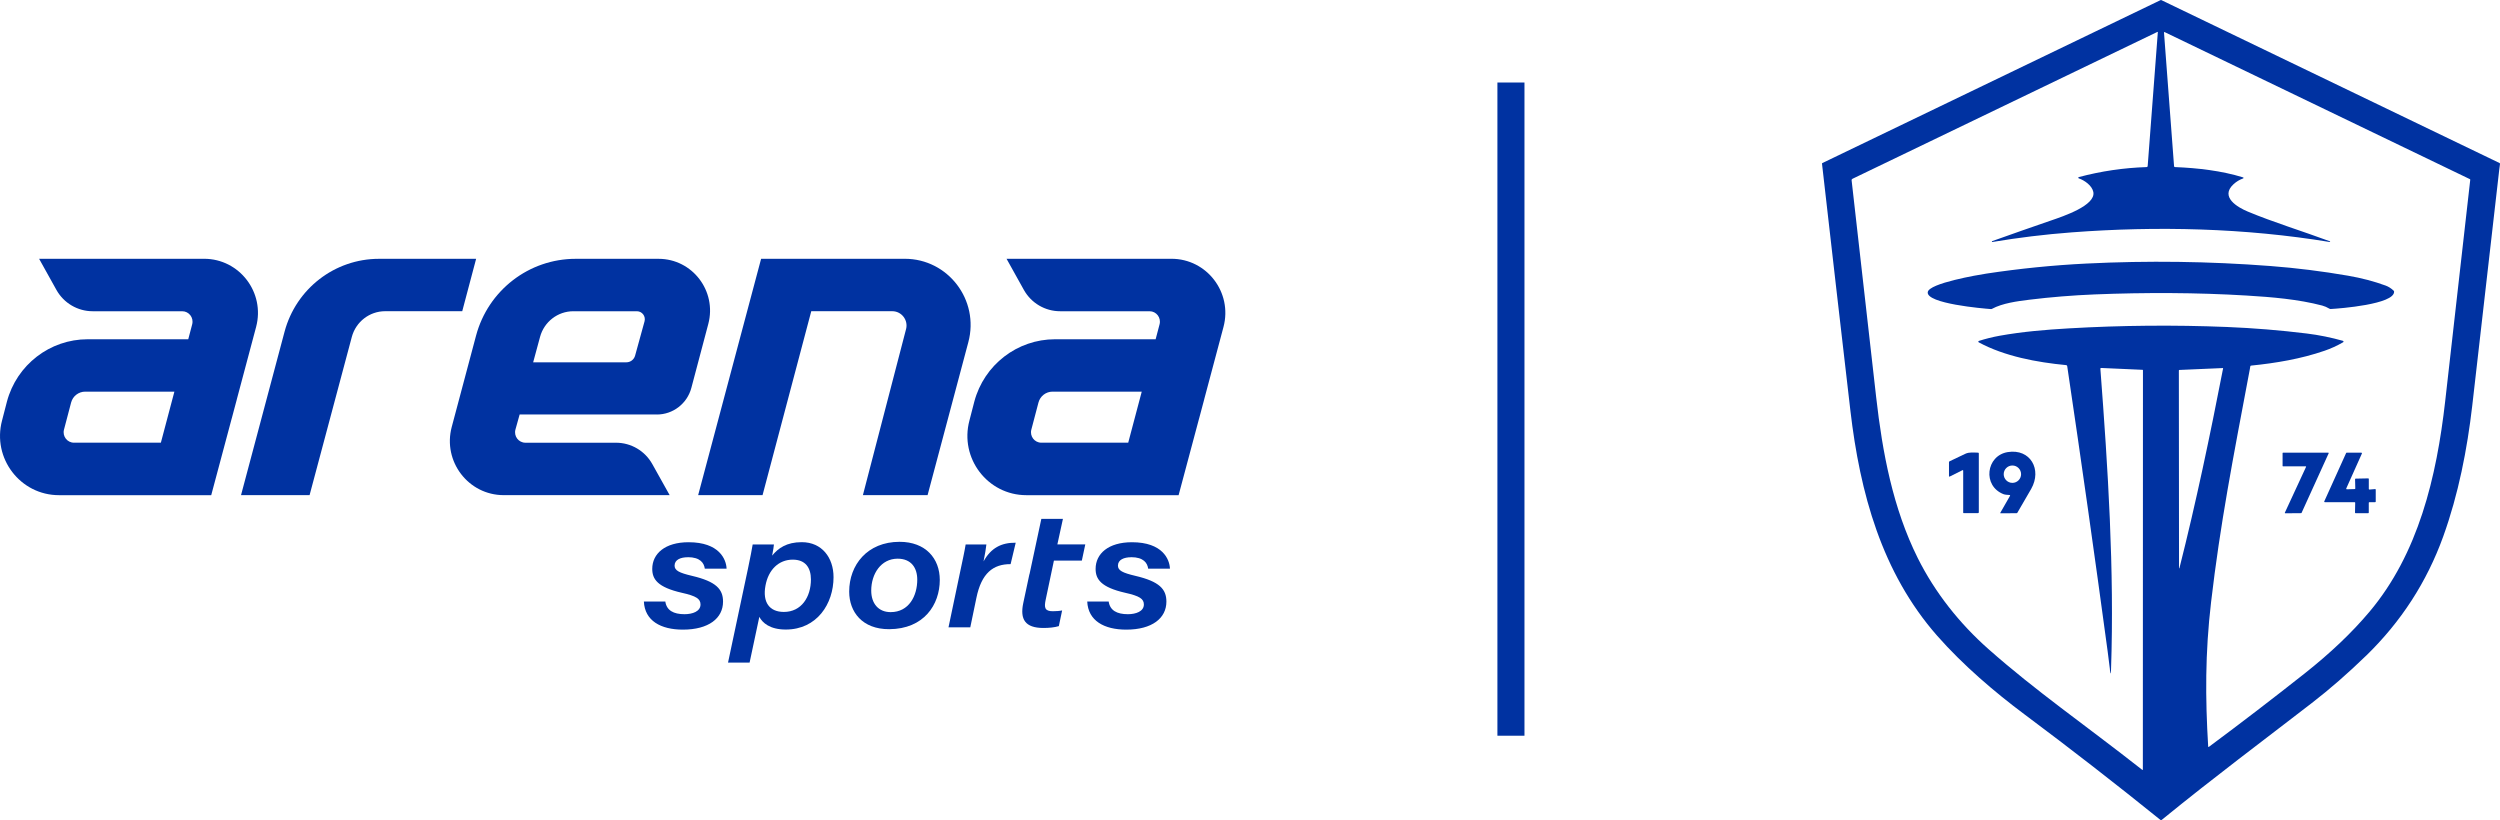 <?xml version="1.0" encoding="UTF-8"?>
<svg id="Layer_2" data-name="Layer 2" xmlns="http://www.w3.org/2000/svg" viewBox="0 0 782.6 256.77">
  <defs>
    <style>
      .cls-1 {
        fill: #0032a1;
        stroke-width: 0px;
      }
    </style>
  </defs>
  <g id="Layer_1-2" data-name="Layer 1">
    <g>
      <g>
        <path class="cls-1" d="M740.67,205.27c-5.67,5.51-11.34,10.45-17,14.82-15.72,12.15-30.04,22.78-47.03,36.62-.1.08-.2.08-.29,0-13.98-11.29-28.17-22.31-42.57-33.06-9.32-6.95-19.24-15.4-27.34-24.6-17.42-19.81-24.2-44.84-27.19-70.48-3-25.79-5.96-51.57-8.89-77.32-.01-.1.03-.17.12-.21L676.38.02c.06-.03.12-.03.18,0l105.88,51.01c.12.06.17.16.16.29-.1.66-.18,1.3-.25,1.91-4.02,35.34-6.83,59.9-8.43,73.7-1.6,13.81-4.33,27.79-9.1,41.03-5.13,14.22-13.18,26.66-24.14,37.31ZM660.5,209.61c-.16-1.43-.4-3.34-.72-5.71-4-29.64-8.22-59.38-12.65-89.22-.03-.24-.17-.37-.41-.39-9.05-.87-19.18-2.73-27.31-7.13-.11-.06-.15-.2-.09-.32.03-.05.08-.09.13-.11,2.08-.67,4.25-1.21,6.49-1.62,7.1-1.28,14.4-1.89,21.6-2.31,16.52-.96,33.05-1.11,49.59-.44,8.34.34,16.66,1.02,24.95,2.04,3.88.48,7.67,1.25,11.37,2.3.13.04.2.17.16.3-.02.06-.06.11-.11.14-1.9,1.1-3.84,1.98-5.81,2.66-7.4,2.55-15.23,3.87-23,4.65-.15.01-.24.1-.26.25-.03.2-.07.47-.13.8-5.37,28.51-9.27,48.45-12.14,72.97-1.88,16.04-1.82,30.06-.91,45.24,0,.07.07.13.14.13.03,0,.05-.01.07-.03,10.09-7.49,20.09-15.16,30.01-23,8.02-6.34,14.78-12.77,20.25-19.27,15.32-18.19,21.03-42.15,23.73-65.99,2.61-23.03,5.23-46.12,7.84-69.28,0-.07-.03-.15-.1-.18l-95.57-46.04c-.07-.03-.16,0-.19.07-.01.02-.01.05-.01.07l3.15,41.84c.01.18.11.28.3.28,7.06.28,14.53,1.13,21.33,3.23.09.03.14.13.11.21-.02.05-.05.09-.11.11-1.12.39-2.13,1-3.03,1.83-4.31,3.99,1.33,7.24,4.51,8.56,7.82,3.27,17.13,6.13,25.67,9.29.06.01.09.08.08.14-.01.06-.08.09-.14.08h0c-26.53-4.37-54-5.04-80.78-3.01-8.35.63-16.62,1.64-24.81,3.01-.08.01-.15-.04-.16-.12,0-.06.03-.12.09-.15,6.14-2.2,12.27-4.34,18.37-6.44,3.88-1.33,14.11-4.73,13.3-8.93-.38-1.99-2.74-3.67-4.59-4.29-.1-.04-.16-.15-.12-.25.02-.06.07-.11.13-.13,6.97-1.86,14.06-2.91,21.28-3.14.16,0,.3-.13.31-.3l3.18-41.95s-.03-.08-.07-.08c-.01,0-.03,0-.04,0l-95.49,46c-.18.09-.29.28-.26.48,2.56,22.67,5.12,45.34,7.7,68,1.96,17.23,5.21,34.61,13.02,50.27,5.39,10.79,13.07,20.46,22.1,28.45,14.83,13.13,29.74,23.36,48.11,37.78.16.13.24.09.24-.12l.03-124.94c0-.07-.05-.12-.12-.13l-12.97-.58c-.13,0-.23.09-.24.22v.03c2.38,31.28,4.4,62.89,3.34,94.12-.06,1.73-.18,1.73-.37.01ZM682.07,115.99l.05,61.87s.04.06.07.06c.03,0,.05-.02.05-.04,5.23-20.67,9.61-41.63,13.68-62.57,0-.04-.02-.08-.06-.09h-.02l-13.6.59c-.1,0-.17.08-.17.18Z"/>
        <path class="cls-1" d="M703.36,92.52c-15.83-.95-31.74-.99-47.59-.36-6.88.28-13.73.83-20.56,1.67-3.65.45-8.39,1.08-11.64,2.85-.11.05-.22.08-.34.07-2.47-.17-20.26-1.7-19.77-5.3.38-2.8,15.79-5.41,18.4-5.81,10.37-1.57,20.8-2.62,31.27-3.14,19.21-.95,38.4-.7,57.57.77,8.15.62,16.26,1.64,24.32,3.03,4.2.73,8.12,1.75,11.77,3.09.9.33,1.74.86,2.52,1.6.09.08.14.2.14.32.07,3.95-16.99,5.27-19.86,5.42-.12,0-.23-.02-.34-.08-.82-.48-1.59-.81-2.3-1-7.49-1.97-15.79-2.66-23.59-3.13Z"/>
        <path class="cls-1" d="M629.1,154.96c-.63-.08-1.31-.04-1.88-.25-6.69-2.56-5.55-12.09,1.3-13.19,7.05-1.13,10.77,5.43,7.33,11.51-1.42,2.51-2.86,4.99-4.33,7.47-.06.1-.15.15-.27.15l-5,.03c-.05,0-.09-.04-.09-.09,0-.02,0-.03.01-.05l3.05-5.33c.08-.15.04-.23-.12-.25ZM632.68,148.44c0-1.5-1.22-2.72-2.72-2.72s-2.72,1.22-2.72,2.72,1.22,2.72,2.72,2.72,2.72-1.22,2.72-2.72Z"/>
        <path class="cls-1" d="M614.32,147.19l-3.98,1.99c-.16.08-.23.03-.23-.14v-4.34c0-.14.06-.24.19-.3,1.64-.78,3.28-1.56,4.91-2.34,1.23-.59,2.68-.38,4-.36.16,0,.24.08.24.25v18.42c0,.15-.12.27-.27.27h-4.44c-.12,0-.18-.06-.18-.18v-13.14c0-.09-.07-.16-.16-.16-.03,0-.05,0-.07.02Z"/>
        <path class="cls-1" d="M714.54,145.84v-4c0-.07.06-.13.13-.13h14.18c.07,0,.13.06.13.13,0,.02,0,.04-.01.05l-8.49,18.67s-.07.08-.12.08l-4.99.04c-.07,0-.13-.05-.13-.13,0-.02,0-.04.01-.06l6.64-14.34c.03-.07,0-.14-.07-.17-.01,0-.03-.01-.05-.01h-7.11c-.07,0-.13-.06-.13-.13Z"/>
        <path class="cls-1" d="M737.12,157.2h-9.36c-.11.01-.19-.07-.19-.17,0-.03,0-.06.02-.08l6.84-15.13c.03-.07.1-.11.17-.11h4.6c.11,0,.19.09.18.19,0,.03,0,.05-.01.07l-4.9,10.94c-.04.09,0,.21.1.25.03.01.05.02.08.01l2.47-.07c.11,0,.19-.09.18-.19h0l-.07-2.89c0-.11.08-.19.18-.19h0l3.93-.08c.11,0,.19.08.19.18h0v3.13c0,.11.08.19.19.19h.01l1.77-.15c.11,0,.2.07.2.17h0v3.74c0,.11-.08.19-.19.19h-1.8c-.11,0-.19.08-.19.19v3.07c0,.11-.08.19-.19.19h-3.93c-.11,0-.19-.08-.19-.19h0s.06-3.07.06-3.07c0-.11-.08-.19-.18-.19h0Z"/>
      </g>
      <g>
        <path class="cls-1" d="M215.3,174.42c3.93,0,5.1,1.86,5.33,3.59h6.82c-.11-2.92-2.3-8.27-11.9-8.27-7.38,0-11.37,3.59-11.37,8.35,0,3.22,1.67,5.74,9.24,7.47,4.53,1.01,5.87,1.9,5.87,3.67,0,2.17-2.51,3.04-5.01,3.04-3.44,0-5.6-1.18-6.01-3.97h-6.71c.27,6.01,5.28,8.8,12.21,8.8,8.07,0,12.57-3.56,12.57-8.77,0-3.9-2.18-6.29-9.69-8.06-4.05-.95-5.48-1.69-5.48-3.21,0-1.87,1.92-2.62,4.13-2.62Z"/>
        <path class="cls-1" d="M250.98,169.72c-4.77,0-7.38,1.9-9.27,4.21.33-1.68.52-2.91.56-3.5h-6.65c-.22,1.37-.71,3.93-1.46,7.5l-6.26,29.5h6.75l3.05-14.33c.96,1.82,3.24,3.97,8.29,3.97,9.73,0,14.94-8.04,14.94-16.4,0-6.05-3.6-10.95-9.95-10.95ZM245.38,191.56c-4.5,0-6.72-3.01-5.76-8.22.91-5.03,4.18-8.15,8.55-8.15,4.03,0,5.68,2.62,5.68,6.2,0,5.5-2.98,10.17-8.47,10.17Z"/>
        <path class="cls-1" d="M281.61,169.61c-10.12,0-15.78,7.25-15.78,15.59,0,6.35,4.09,11.79,12.52,11.76,10.87-.04,15.84-7.66,15.84-15.42,0-6.71-4.43-11.93-12.58-11.93ZM278.81,191.62c-3.82,0-6.08-2.7-6.08-6.74,0-5.25,3.08-9.99,8.26-9.99,4.24,0,6.15,2.84,6.15,6.57,0,5.07-2.6,10.16-8.33,10.16Z"/>
        <path class="cls-1" d="M307.89,175.74c.42-1.96.8-4.37.89-5.31h-6.49c-.37,2.31-.99,5.06-1.53,7.64l-3.84,18.3h6.82l1.91-9.2c1.58-7.74,5.24-10.6,10.71-10.57l1.6-6.71c-4.51-.04-7.74,1.64-10.07,5.85Z"/>
        <path class="cls-1" d="M354.09,174.42c3.93,0,5.1,1.86,5.33,3.59h6.82c-.11-2.92-2.3-8.27-11.9-8.27-7.38,0-11.37,3.59-11.37,8.35,0,3.22,1.67,5.74,9.24,7.47,4.53,1.01,5.87,1.9,5.87,3.67,0,2.17-2.51,3.04-5.01,3.04-3.44,0-5.6-1.18-6.01-3.97h-6.71c.27,6.01,5.28,8.8,12.21,8.8,8.07,0,12.57-3.56,12.57-8.77,0-3.9-2.17-6.29-9.69-8.06-4.05-.95-5.48-1.69-5.48-3.21,0-1.87,1.93-2.62,4.13-2.62Z"/>
        <path class="cls-1" d="M332.76,162.43h-6.78l-3.7,17.31h-.03s-1.94,9.11-1.94,9.11c-1.03,4.96.53,7.73,6.33,7.73,1.75,0,3.49-.17,4.82-.58l1.03-4.91c-.72.17-2.04.25-2.93.25-2.53,0-2.74-1.15-2.22-3.6l2.58-12.25h8.74l1.08-5.07h-8.74l1.74-7.99Z"/>
        <path class="cls-1" d="M283.62,103.07l-13.5,51.93h20.25l12.76-47.9c3.51-13.17-6.35-26.09-19.9-26.09h-44.97l-19.71,73.99h20.16l15.25-57.58h25.35c2.93,0,5.07,2.79,4.32,5.64Z"/>
        <path class="cls-1" d="M205.62,129.76c5.07,0,9.51-3.43,10.81-8.36l5.29-19.97c2.74-10.3-4.97-20.41-15.57-20.41h-25.95c-14.61,0-27.4,9.87-31.18,24.07l-7.61,28.57c-2.87,10.77,5.2,21.34,16.28,21.34h51.94l-5.44-9.74c-2.3-4.12-6.64-6.67-11.34-6.67h-28.37c-2.13,0-3.68-2.03-3.13-4.1l1.32-4.74h42.96ZM166.9,113.42l2.15-7.93c1.27-4.75,5.55-8.06,10.43-8.06h19.89c1.63,0,2.82,1.56,2.4,3.15l-2.96,10.75c-.34,1.24-1.46,2.09-2.74,2.09h-29.18Z"/>
        <path class="cls-1" d="M149.06,81.02h-30.42c-13.85,0-25.97,9.36-29.56,22.81l-13.63,51.17h21.46l13.22-49.52c1.27-4.75,5.55-8.06,10.43-8.06h24.14l4.35-16.41Z"/>
        <path class="cls-1" d="M29,97.43h28.03c2.13,0,3.68,2.03,3.13,4.1l-1.23,4.67h-31.48c-11.85,0-22.22,8.01-25.28,19.52l-1.53,5.92c-3.14,11.79,5.69,23.37,17.83,23.37h47.65l6.39-23.92c.01-.05.03-.1.05-.16l1.57-5.89v-.03s6.04-22.66,6.04-22.66c2.87-10.77-5.2-21.34-16.28-21.34H12.24l5.41,9.72c2.3,4.14,6.65,6.7,11.35,6.7ZM50.35,138.58h-27.2c-2.12,0-3.67-2.03-3.12-4.09l2.23-8.48c.53-2.01,2.34-3.41,4.41-3.41h27.92l-4.23,15.97Z"/>
        <path class="cls-1" d="M331.83,97.43h28.03c2.13,0,3.68,2.03,3.13,4.1l-1.23,4.67h-31.48c-11.85,0-22.22,8.01-25.28,19.52l-1.53,5.92c-3.14,11.79,5.69,23.37,17.83,23.37h47.65l6.39-23.92c.01-.05.03-.1.05-.16l1.57-5.89v-.03s6.04-22.66,6.04-22.66c2.87-10.77-5.2-21.34-16.28-21.34h-51.63l5.41,9.72c2.3,4.14,6.64,6.7,11.35,6.7ZM353.17,138.58h-27.2c-2.12,0-3.67-2.03-3.12-4.09l2.23-8.48c.53-2.01,2.34-3.41,4.41-3.41h27.92l-4.23,15.97Z"/>
      </g>
      <rect class="cls-1" x="468.75" y="25.83" width="8.47" height="204.48"/>
    </g>
  </g>
</svg>
